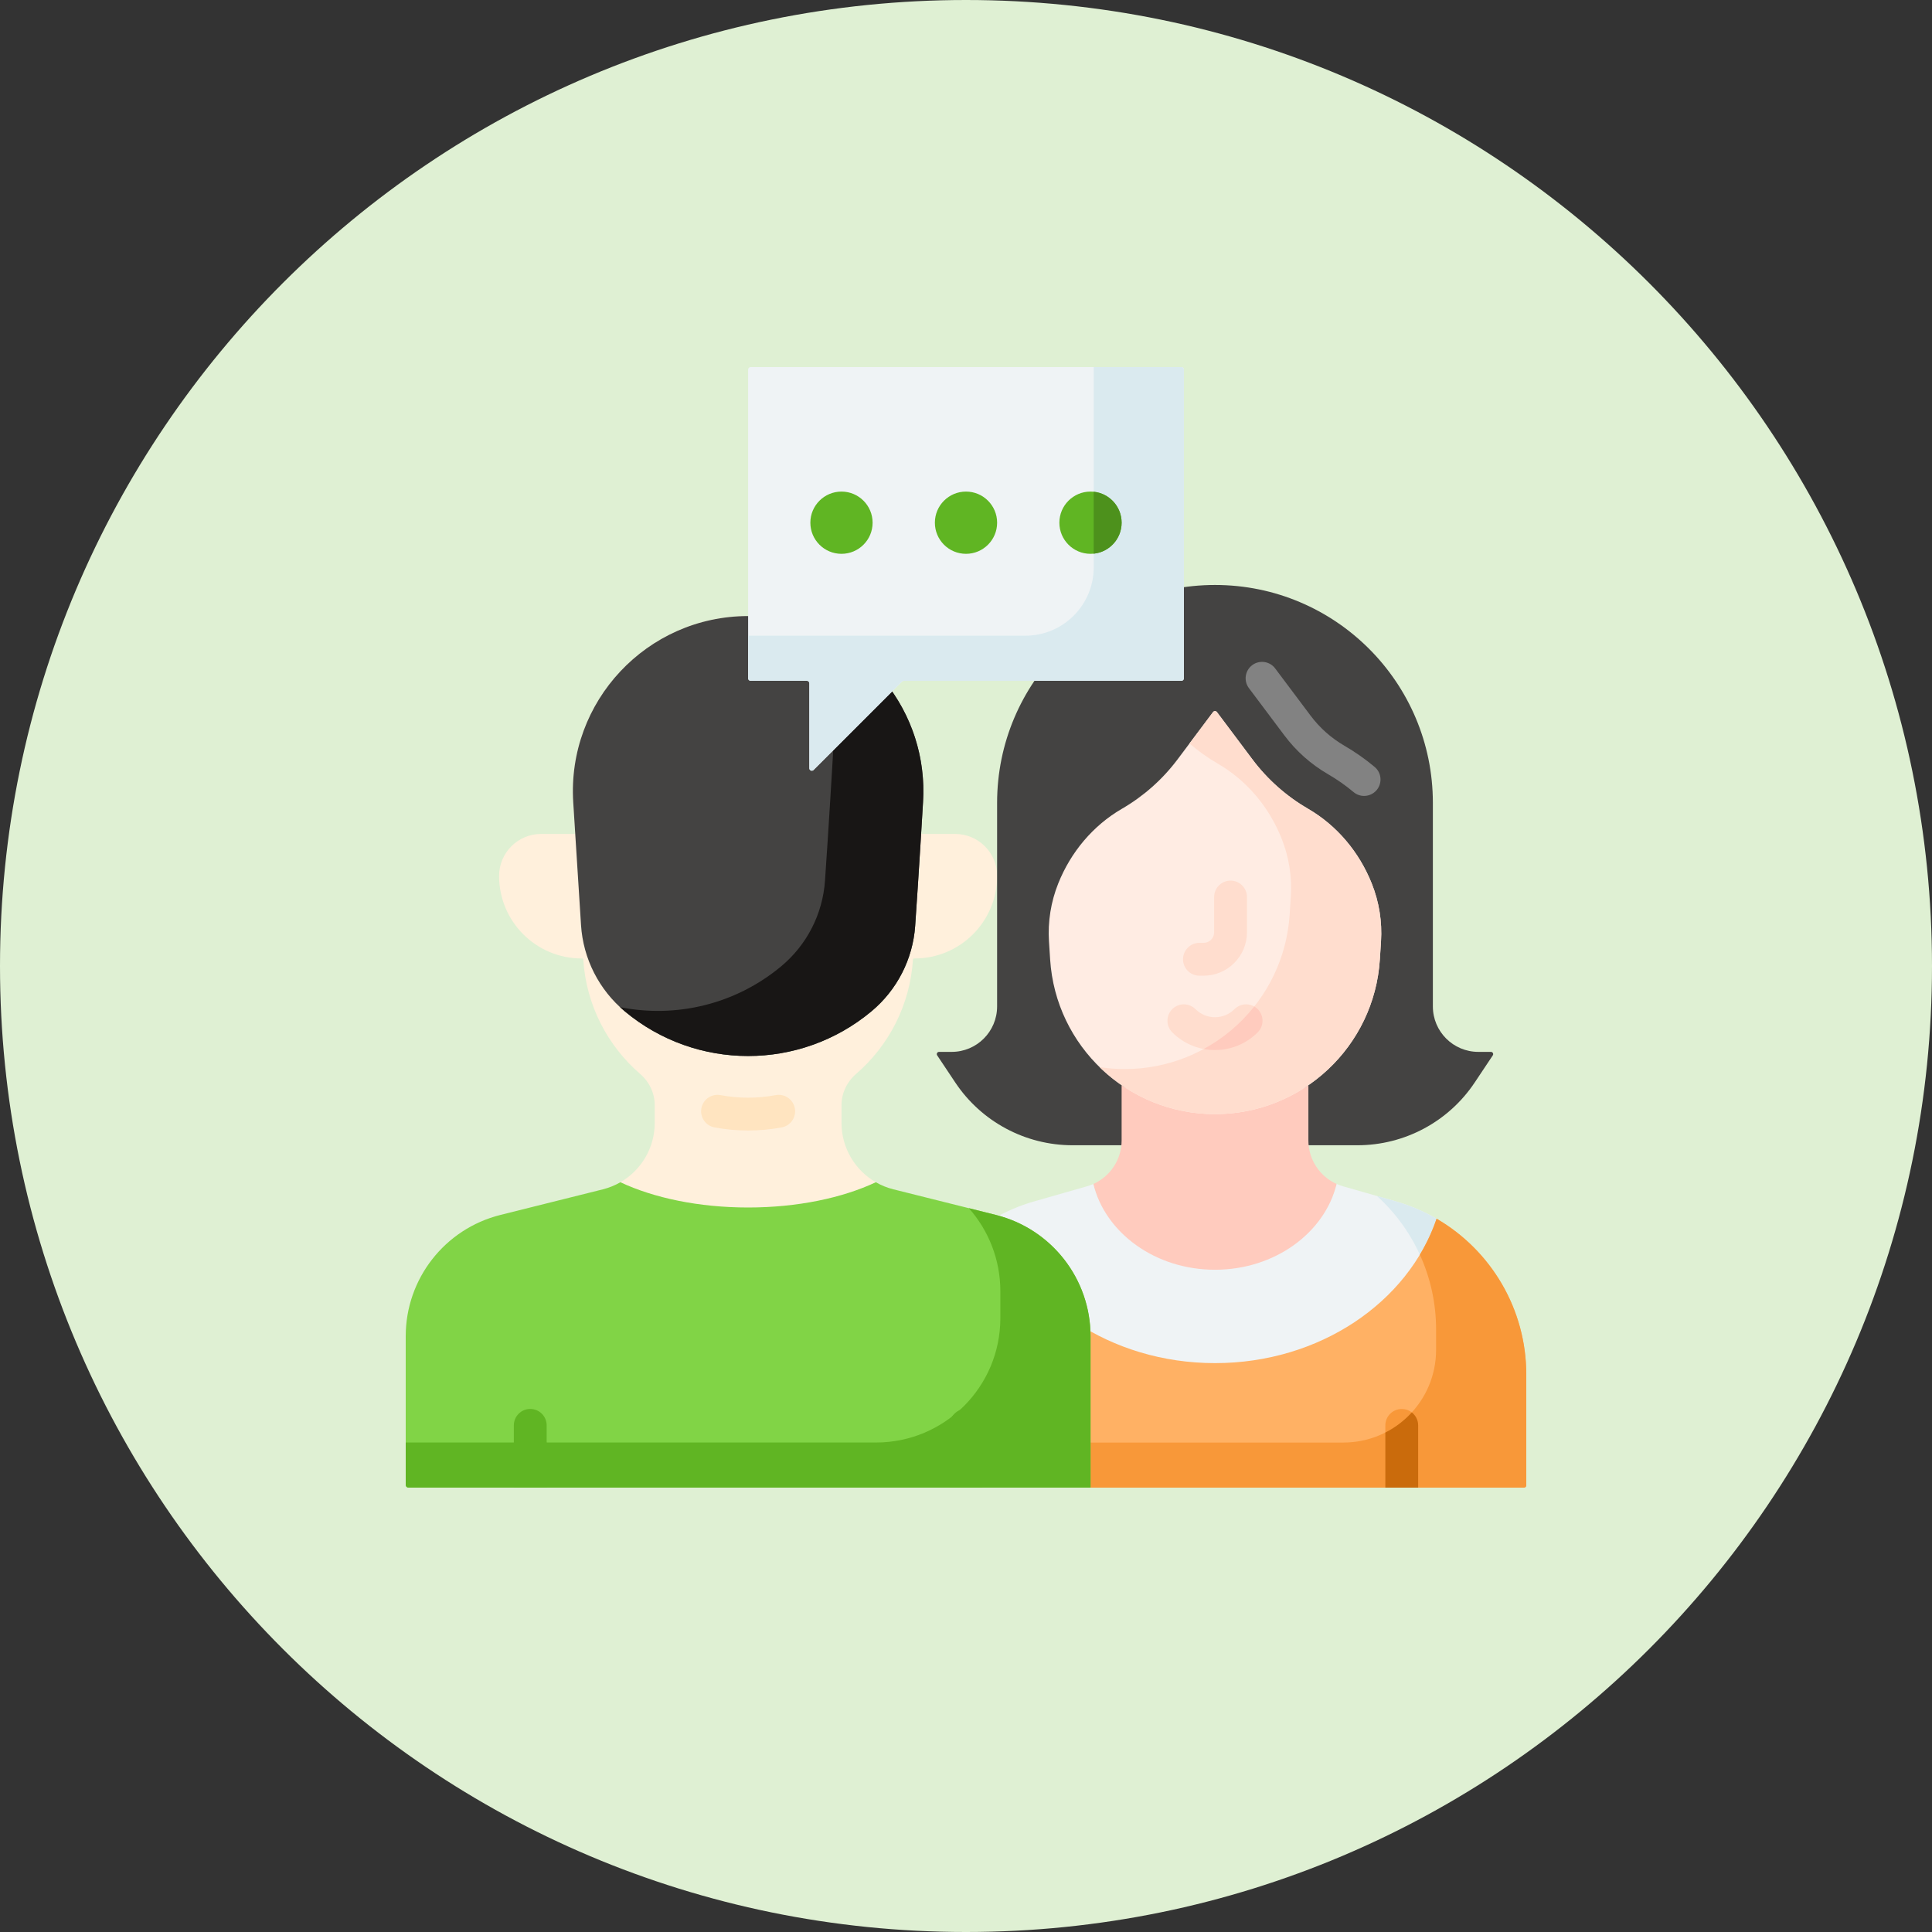 <svg width="100" height="100" viewBox="0 0 100 100" fill="none" xmlns="http://www.w3.org/2000/svg">
<rect x="0" y="0" width="100" height="100" fill="#333333" stroke="none"/>
<path d="M50 100C77.614 100 100 77.614 100 50C100 22.386 77.614 0 50 0C22.386 0 0 22.386 0 50C0 77.614 22.386 100 50 100Z" fill="#DFF0D3"/>
<g clip-path="url(#clip0_470_13728)">
<path d="M45.333 61.193C44.255 60.572 43.556 59.412 43.556 58.119V57.205C43.556 56.581 43.838 55.995 44.31 55.587C45.991 54.136 47.104 52.037 47.255 49.66C47.257 49.632 47.281 49.61 47.309 49.61H47.341C49.7 49.61 51.612 47.698 51.612 45.339C51.612 44.138 50.639 43.165 49.438 43.165H47.727C47.712 43.165 47.698 43.159 47.688 43.148C47.678 43.138 47.672 43.123 47.673 43.108L47.774 41.534C48.107 36.308 43.959 31.887 38.722 31.887C33.486 31.887 29.337 36.308 29.671 41.534L29.771 43.108C29.772 43.123 29.767 43.137 29.757 43.148C29.747 43.159 29.733 43.165 29.718 43.165H28.007C26.806 43.165 25.833 44.138 25.833 45.339C25.833 47.697 27.745 49.61 30.104 49.61H30.136C30.164 49.61 30.188 49.632 30.189 49.66C30.341 52.037 31.454 54.136 33.135 55.587C33.607 55.995 33.889 56.581 33.889 57.205V58.119C33.889 59.412 33.19 60.573 32.111 61.193C33.84 62.003 36.165 64.111 38.722 64.111C41.279 64.111 43.604 62.004 45.333 61.193Z" fill="#FFF0DC"/>
<path d="M45.105 52.347C46.429 51.243 47.248 49.648 47.368 47.928C47.559 45.219 47.775 41.525 47.774 41.534C48.107 36.308 43.959 31.887 38.722 31.887C33.486 31.887 29.338 36.309 29.671 41.535C29.869 44.641 29.993 46.611 30.074 47.886C30.185 49.622 31.005 51.235 32.341 52.349C36.037 55.429 41.406 55.429 45.102 52.349L45.105 52.347Z" fill="#444342"/>
<path d="M40.272 32.018C42.164 33.801 43.286 36.384 43.106 39.2C43.107 39.191 42.891 42.885 42.701 45.593C42.58 47.313 41.762 48.909 40.437 50.013L40.435 50.015C38.05 52.001 34.971 52.706 32.093 52.13C32.173 52.205 32.256 52.278 32.341 52.349C36.037 55.429 41.406 55.429 45.103 52.349L45.105 52.347C46.43 51.243 47.248 49.648 47.369 47.928C47.56 45.219 47.775 41.525 47.775 41.534C48.075 36.836 44.751 32.787 40.272 32.018Z" fill="#181615"/>
<path d="M74.165 52.093V41.556C74.165 35.327 69.116 30.278 62.888 30.278C56.659 30.278 51.61 35.327 51.61 41.556V52.093C51.61 53.392 50.557 54.445 49.258 54.445H48.605C48.512 54.445 48.456 54.548 48.508 54.625L49.444 56.029C50.797 58.059 53.075 59.278 55.514 59.278H70.261C72.7 59.278 74.978 58.059 76.331 56.029L77.267 54.625C77.319 54.548 77.263 54.445 77.17 54.445H76.517C75.218 54.444 74.165 53.392 74.165 52.093Z" fill="#444342"/>
<path d="M62.888 67.151C65.977 67.151 68.558 63.821 69.186 61.283C68.304 60.89 67.722 60.01 67.722 59.027V56.171C66.344 57.116 64.677 56.035 62.889 56.035C61.1 56.035 59.433 57.117 58.055 56.171V59.027C58.055 60.016 57.468 60.892 56.59 61.283C57.218 63.821 59.799 67.151 62.888 67.151Z" fill="#FFCBBE"/>
<path d="M62.887 72.391C68.307 72.391 72.885 67.404 74.358 63.081C73.702 62.701 72.993 62.396 72.239 62.181L69.513 61.402C69.4 61.37 69.291 61.33 69.186 61.283C68.557 63.821 65.976 65.722 62.887 65.722C59.799 65.722 57.218 63.822 56.589 61.284C56.484 61.33 56.376 61.37 56.263 61.402L53.538 62.181C52.783 62.396 52.073 62.701 51.417 63.082C52.891 67.405 57.468 72.391 62.887 72.391Z" fill="#EFF3F5"/>
<path d="M73.492 64.943C73.846 64.353 74.137 63.73 74.358 63.081C73.703 62.701 72.993 62.396 72.239 62.181L71.273 61.905C72.212 62.756 72.967 63.791 73.492 64.943Z" fill="#DAEAEF"/>
<path d="M74.358 63.081C72.885 67.404 68.307 70.555 62.888 70.555C57.468 70.555 52.891 67.404 51.417 63.082C48.593 64.721 46.776 67.767 46.776 71.144V77H78.882C78.947 77 79 76.947 79 76.882V71.144C79 67.766 77.182 64.72 74.358 63.081Z" fill="#FFB164"/>
<path d="M74.358 63.081C74.137 63.73 73.845 64.353 73.492 64.943C74.034 66.132 74.332 67.446 74.332 68.81V69.868C74.332 72.518 72.184 74.666 69.534 74.666H46.776V77H78.882C78.947 77 79 76.947 79 76.882V71.144C79 67.766 77.182 64.72 74.358 63.081Z" fill="#F89839"/>
<path d="M51.545 62.885L46.242 61.559C45.918 61.478 45.613 61.354 45.333 61.193C43.605 62.004 41.279 62.5 38.722 62.5C36.165 62.5 33.84 62.004 32.112 61.193C31.833 61.354 31.528 61.478 31.204 61.56L25.901 62.885C23.021 63.605 21 66.193 21 69.162V76.859C21 76.936 21.062 76.998 21.139 76.998H56.425C56.436 76.998 56.446 76.989 56.446 76.977V69.162C56.446 66.193 54.425 63.605 51.545 62.885Z" fill="#81D446"/>
<path d="M61.151 19H38.85C38.78 19 38.723 19.057 38.723 19.127V35.111C38.723 35.181 38.78 35.238 38.85 35.238H41.765C41.835 35.238 41.892 35.295 41.892 35.366V39.765C41.892 39.878 42.029 39.935 42.109 39.855L46.688 35.276C46.712 35.252 46.744 35.239 46.778 35.239H61.151C61.221 35.239 61.278 35.181 61.278 35.111V19.127C61.278 19.057 61.221 19 61.151 19Z" fill="#EFF3F5"/>
<path d="M61.151 19H56.61V29.366C56.61 31.32 55.026 32.904 53.071 32.904H38.723V35.111C38.723 35.181 38.78 35.238 38.85 35.238H41.765C41.835 35.238 41.892 35.295 41.892 35.365V39.765C41.892 39.878 42.029 39.935 42.109 39.855L46.688 35.276C46.712 35.252 46.744 35.238 46.778 35.238H61.151C61.221 35.238 61.278 35.181 61.278 35.111V19.127C61.278 19.057 61.221 19 61.151 19Z" fill="#DAEAEF"/>
<path d="M43.555 28.666C44.445 28.666 45.166 27.945 45.166 27.055C45.166 26.166 44.445 25.444 43.555 25.444C42.666 25.444 41.944 26.166 41.944 27.055C41.944 27.945 42.666 28.666 43.555 28.666Z" fill="#60B523"/>
<path d="M50 28.666C50.889 28.666 51.611 27.945 51.611 27.055C51.611 26.166 50.889 25.444 50 25.444C49.11 25.444 48.389 26.166 48.389 27.055C48.389 27.945 49.11 28.666 50 28.666Z" fill="#60B523"/>
<path d="M56.444 28.666C57.334 28.666 58.055 27.945 58.055 27.055C58.055 26.166 57.334 25.444 56.444 25.444C55.554 25.444 54.833 26.166 54.833 27.055C54.833 27.945 55.554 28.666 56.444 28.666Z" fill="#60B523"/>
<path d="M56.609 25.453V28.658C57.422 28.576 58.055 27.889 58.055 27.055C58.055 26.221 57.422 25.535 56.609 25.453Z" fill="#4D911C"/>
<path d="M71.001 45.728C70.355 44.112 69.208 42.734 67.703 41.861C66.594 41.218 65.61 40.353 64.821 39.3L62.989 36.858C62.938 36.79 62.837 36.79 62.786 36.858L60.954 39.3C60.164 40.353 59.181 41.218 58.072 41.861C56.567 42.734 55.42 44.112 54.774 45.728C54.394 46.679 54.23 47.703 54.295 48.725L54.355 49.662C54.642 54.163 58.377 57.668 62.888 57.668C67.399 57.668 71.134 54.163 71.421 49.662L71.481 48.728C71.546 47.706 71.382 46.682 71.002 45.731L71.001 45.728Z" fill="#FFECE3"/>
<path d="M51.545 62.885L50.149 62.536C51.171 63.689 51.778 65.202 51.778 66.828V68.227C51.778 71.782 48.896 74.664 45.341 74.664H21V76.859C21 76.936 21.062 76.998 21.139 76.998H56.425C56.436 76.998 56.446 76.988 56.446 76.977V69.162C56.446 66.193 54.425 63.605 51.545 62.885Z" fill="#60B523"/>
<path d="M71.002 45.731L71.001 45.728C70.355 44.112 69.208 42.734 67.703 41.861C66.594 41.218 65.611 40.353 64.821 39.3L62.99 36.858C62.939 36.79 62.837 36.79 62.786 36.858L61.568 38.482C62.025 38.877 62.516 39.226 63.035 39.527C64.54 40.4 65.687 41.779 66.333 43.394L66.334 43.397C66.715 44.348 66.878 45.372 66.813 46.394L66.753 47.328C66.466 51.829 62.731 55.334 58.22 55.334C57.776 55.334 57.34 55.3 56.914 55.234C58.46 56.743 60.572 57.668 62.888 57.668C67.399 57.668 71.134 54.163 71.421 49.662L71.481 48.728C71.546 47.706 71.382 46.682 71.002 45.731Z" fill="#FFDDCE"/>
<path d="M71.705 77H73.404V73.778C73.404 73.309 73.024 72.929 72.555 72.929C72.085 72.929 71.705 73.309 71.705 73.778V77Z" fill="#F89839"/>
<path d="M71.705 77H73.404V73.778C73.404 73.505 73.275 73.262 73.074 73.106C72.686 73.531 72.223 73.885 71.705 74.148V77Z" fill="#CA6B0C"/>
<path d="M28.295 76.998V73.776C28.295 73.307 27.915 72.927 27.445 72.927C26.976 72.927 26.596 73.307 26.596 73.776V76.998H28.295Z" fill="#60B523"/>
<path d="M50.85 76.998V73.776C50.85 73.307 50.469 72.927 50 72.927C49.531 72.927 49.15 73.307 49.15 73.776V76.998H50.85Z" fill="#60B523"/>
<path d="M26.596 74.664H28.295V76.998H26.596V74.664Z" fill="#60B523"/>
<path d="M50.85 76.998V73.776C50.85 73.307 50.469 72.927 50 72.927C49.881 72.927 49.768 72.951 49.665 72.996C49.544 73.106 49.418 73.211 49.289 73.311C49.201 73.445 49.15 73.605 49.15 73.776V76.998H50.85Z" fill="#60B523"/>
<path d="M38.723 58.515C38.138 58.515 37.553 58.461 36.982 58.354C36.521 58.267 36.217 57.823 36.304 57.362C36.39 56.901 36.834 56.597 37.296 56.684C38.23 56.859 39.214 56.859 40.149 56.684C40.611 56.597 41.054 56.901 41.141 57.362C41.227 57.824 40.923 58.268 40.462 58.354C39.892 58.461 39.307 58.515 38.723 58.515Z" fill="#FFE4C0"/>
<path d="M62.299 50.502H62.082C61.613 50.502 61.233 50.121 61.233 49.652C61.233 49.183 61.613 48.802 62.082 48.802H62.299C62.599 48.802 62.844 48.558 62.844 48.258V46.43C62.844 45.961 63.224 45.58 63.693 45.58C64.163 45.58 64.543 45.961 64.543 46.43V48.258C64.543 49.495 63.536 50.502 62.299 50.502ZM65.099 53.434C65.431 53.102 65.431 52.564 65.099 52.232C64.767 51.901 64.229 51.901 63.898 52.232C63.628 52.502 63.269 52.651 62.887 52.651C62.506 52.651 62.147 52.502 61.877 52.232C61.545 51.901 61.007 51.901 60.676 52.232C60.344 52.564 60.344 53.102 60.676 53.434C61.266 54.025 62.052 54.35 62.887 54.35C63.723 54.35 64.508 54.025 65.099 53.434Z" fill="#FFDDCE"/>
<path d="M65.099 53.434C65.431 53.102 65.431 52.564 65.099 52.232C65.045 52.178 64.984 52.132 64.921 52.096C64.207 52.995 63.317 53.745 62.305 54.296C62.495 54.332 62.69 54.35 62.887 54.35C63.723 54.35 64.508 54.025 65.099 53.434Z" fill="#FFCBBE"/>
<path d="M70.605 41.197C70.413 41.197 70.22 41.132 70.061 40.999C69.646 40.652 69.202 40.34 68.74 40.073C67.853 39.558 67.091 38.881 66.475 38.059L64.644 35.618C64.362 35.242 64.438 34.71 64.814 34.428C65.189 34.147 65.722 34.223 66.003 34.598L67.834 37.04C68.313 37.677 68.904 38.203 69.593 38.603C70.138 38.919 70.662 39.287 71.151 39.696C71.511 39.997 71.558 40.532 71.257 40.892C71.089 41.093 70.848 41.197 70.605 41.197Z" fill="#828282"/>
</g>
<defs>
<clipPath id="clip0_470_13728">
<rect width="58" height="58" fill="white" transform="translate(21 19)"/>
</clipPath>
</defs>
</svg>
